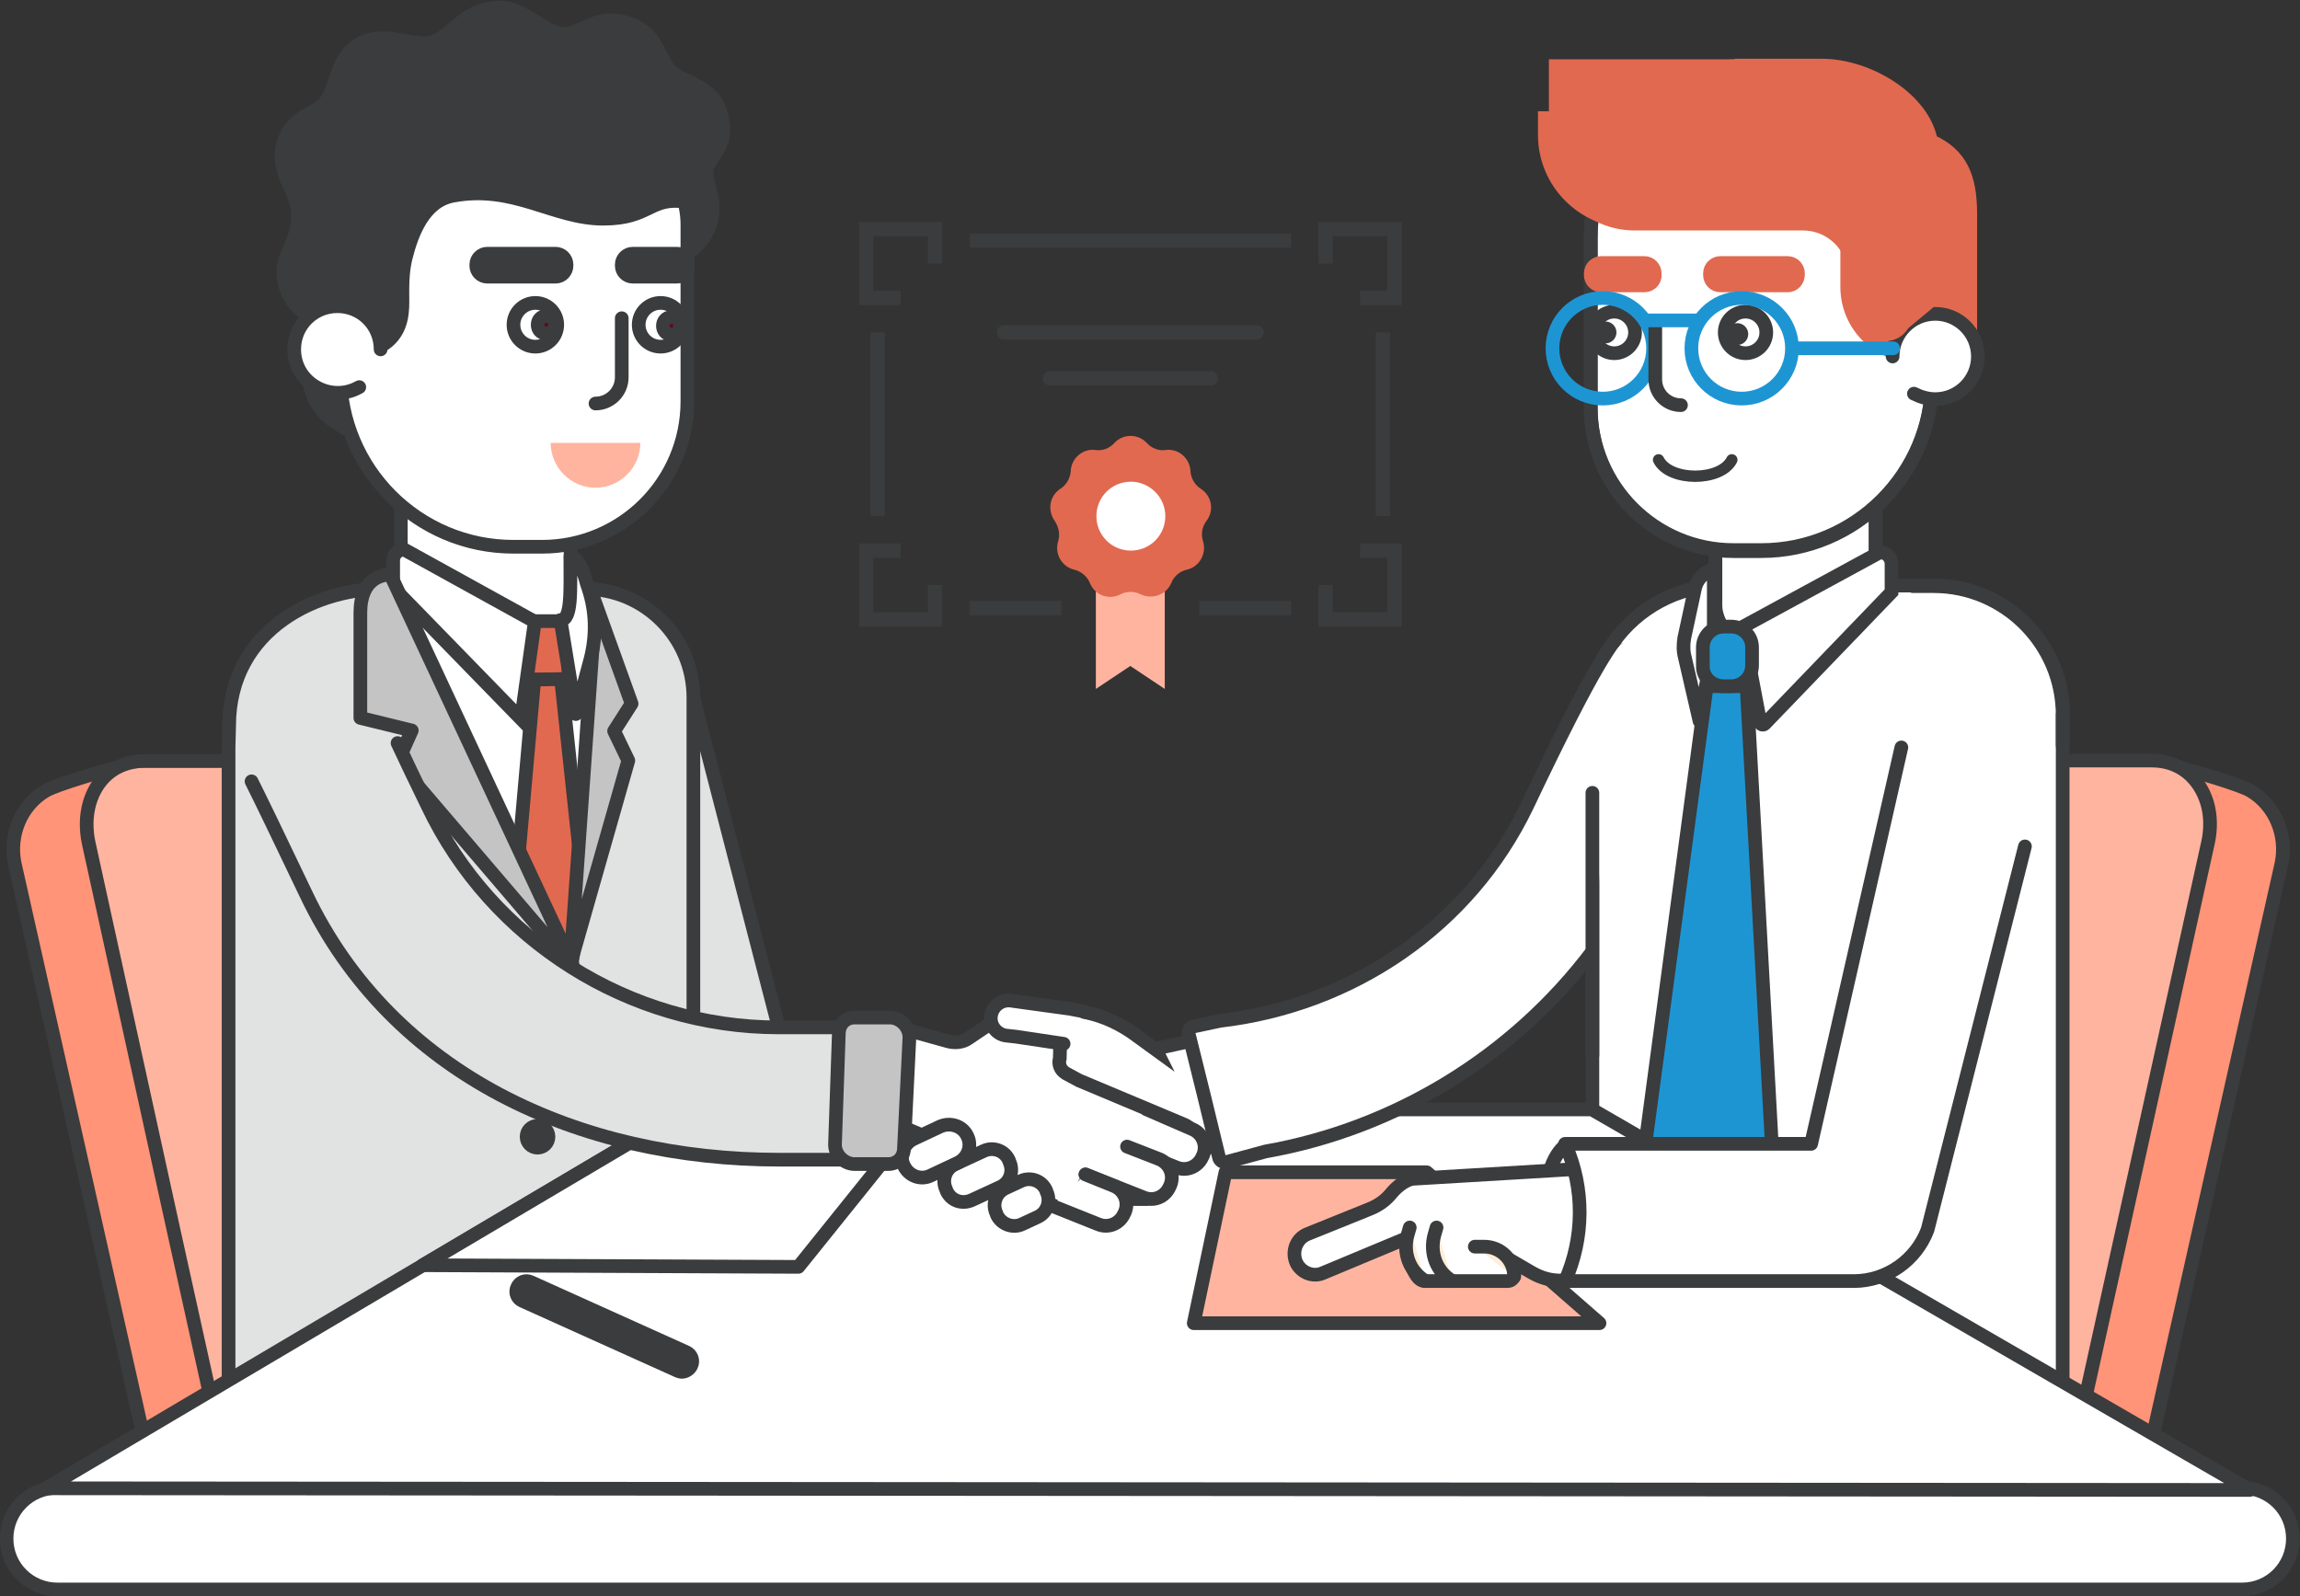 <?xml version="1.0" encoding="utf-8"?>
<!-- Generator: Adobe Illustrator 21.1.0, SVG Export Plug-In . SVG Version: 6.00 Build 0)  -->
<svg version="1.1" id="Calque_1" xmlns="http://www.w3.org/2000/svg" xmlns:xlink="http://www.w3.org/1999/xlink" x="0px" y="0px"
	 viewBox="0 0 420.6 291.9" style="enable-background:new 0 0 420.6 291.9;" xml:space="preserve">
<rect x="0" y="0" width="420.6" height="291.9" fill="#333333" stroke="none"/>
<style type="text/css">
	.st0{clip-path:url(#SVGID_2_);fill:#FFFFFF;}
	.st1{clip-path:url(#SVGID_2_);fill:none;stroke:#3A3C3D;stroke-width:2.5;stroke-linecap:round;stroke-miterlimit:10;}
	.st2{clip-path:url(#SVGID_2_);fill:#FF9478;}
	.st3{clip-path:url(#SVGID_2_);fill:none;stroke:#3A3C3D;stroke-width:2.5;stroke-miterlimit:10;}
	.st4{clip-path:url(#SVGID_2_);fill:#FFB4A0;}
	.st5{clip-path:url(#SVGID_2_);fill:#E1E2E2;}
	.st6{clip-path:url(#SVGID_2_);fill:#3A3C3D;}
	
		.st7{clip-path:url(#SVGID_2_);fill:none;stroke:#3A3C3D;stroke-width:2.5;stroke-linecap:round;stroke-linejoin:round;stroke-miterlimit:10;}
	.st8{clip-path:url(#SVGID_2_);fill:#E16950;}
	.st9{clip-path:url(#SVGID_2_);fill:#C4C4C5;}
	.st10{clip-path:url(#SVGID_2_);fill:none;stroke:#3A3C3D;stroke-width:2.5;stroke-linejoin:round;stroke-miterlimit:10;}
	.st11{clip-path:url(#SVGID_2_);fill:#CDE0DF;}
	.st12{clip-path:url(#SVGID_2_);fill:#B57261;}
	.st13{clip-path:url(#SVGID_2_);fill:#FCD3B6;}
	.st14{clip-path:url(#SVGID_2_);fill:none;stroke:#E16950;stroke-width:2.5;stroke-linecap:round;stroke-miterlimit:10;}
	.st15{clip-path:url(#SVGID_2_);fill:none;stroke:#1E95D3;stroke-width:2.5;stroke-linecap:round;stroke-miterlimit:10;}
	.st16{clip-path:url(#SVGID_2_);fill:#FFEDD9;}
	.st17{clip-path:url(#SVGID_2_);fill:#FF9F36;}
	.st18{clip-path:url(#SVGID_2_);fill:#640917;}
	.st19{clip-path:url(#SVGID_2_);fill:#1E95D3;}
	.st20{clip-path:url(#SVGID_2_);fill:none;stroke:#3A3C3D;stroke-width:2.075;stroke-linecap:round;stroke-miterlimit:10;}
	.st21{clip-path:url(#SVGID_2_);fill:none;stroke:#3A3C3D;stroke-width:2.625;stroke-miterlimit:10;}
	
		.st22{clip-path:url(#SVGID_2_);fill:none;stroke:#3A3C3D;stroke-width:2.625;stroke-linecap:round;stroke-linejoin:round;stroke-miterlimit:10;}
</style>
<g>
	<defs>
		<rect id="SVGID_1_" width="420.6" height="291.9"/>
	</defs>
	<clipPath id="SVGID_2_">
		<use xlink:href="#SVGID_1_"  style="overflow:visible;"/>
	</clipPath>
	<path class="st0" d="M410,290.7H10.5c-5.1,0-9.3-4.1-9.3-9.3c0-5.1,4.1-9.3,9.3-9.3H410c5.1,0,9.3,4.1,9.3,9.3
		C419.3,286.5,415.2,290.7,410,290.7"/>
	<path class="st1" d="M410,290.7H10.5c-5.1,0-9.3-4.1-9.3-9.3c0-5.1,4.1-9.3,9.3-9.3H410c5.1,0,9.3,4.1,9.3,9.3
		C419.3,286.5,415.2,290.7,410,290.7z"/>
	<path class="st2" d="M128.5,254.5L26.9,265.7L2.7,158c-1.1-5.2,1.1-10.7,5.7-13.4c1.9-1.1,10.4-3.6,13.9-4.5l67.7,4.3
		c6.9,0,12.6,5.6,12.6,12.6L128.5,254.5z"/>
	<path class="st3" d="M128.5,254.5L26.9,265.7L2.7,158c-1.1-5.2,1.1-10.7,5.7-13.4c1.9-1.1,10.4-3.6,13.9-4.5l67.7,4.3
		c6.9,0,12.6,5.6,12.6,12.6L128.5,254.5z"/>
	<path class="st4" d="M124.9,249.3l-57.6,5.4l-28.4,2.7l-7.4-33.5l-15.3-69.8c-0.5-2.4-0.5-4.9,0.2-7.3c1.2-4,4.1-6.9,8.4-7.5
		c0.5-0.1,1.1-0.1,1.7-0.1H98c6.9,0,12.6,5.6,12.6,12.6L124.9,249.3z"/>
	<path class="st3" d="M124.9,249.3l-57.6,5.4l-28.4,2.7l-7.4-33.5l-15.3-69.8c-0.5-2.4-0.5-4.9,0.2-7.3c1.2-4,4.1-6.9,8.4-7.5
		c0.5-0.1,1.1-0.1,1.7-0.1H98c6.9,0,12.6,5.6,12.6,12.6L124.9,249.3z"/>
	<path class="st2" d="M291.4,254.5L393,265.7L417.2,158c1.1-5.2-1.1-10.7-5.7-13.4c-1.9-1.1-10.4-3.6-13.9-4.5l-67.7,4.3
		c-6.9,0-12.6,5.6-12.6,12.6L291.4,254.5z"/>
	<path class="st3" d="M291.4,254.5L393,265.7L417.2,158c1.1-5.2-1.1-10.7-5.7-13.4c-1.9-1.1-10.4-3.6-13.9-4.5l-67.7,4.3
		c-6.9,0-12.6,5.6-12.6,12.6L291.4,254.5z"/>
	<path class="st4" d="M381,257.3l-86-8.1l14.3-97.5c0-6.9,5.6-12.6,12.6-12.6h71.6c5.2,0,8.7,3.2,10.1,7.7c0.7,2.3,0.7,4.9,0.2,7.2
		L381,257.3z"/>
	<path class="st3" d="M381,257.3l-86-8.1l14.3-97.5c0-6.9,5.6-12.6,12.6-12.6h71.6c5.2,0,8.7,3.2,10.1,7.7c0.7,2.3,0.7,4.9,0.2,7.2
		L381,257.3z"/>
	<polygon class="st5" points="126.8,127.6 142.4,187.9 134.7,211.7 126.8,193 114.2,137.9 	"/>
	<polygon class="st1" points="126.8,127.6 142.4,187.9 134.7,211.7 126.8,193 114.2,137.9 	"/>
	<path class="st5" d="M126.8,127.6v124.8H41.8V136.7l0.1-3.9c0-18,16.6-25.5,29-25.1H107C117.9,107.7,126.8,116.6,126.8,127.6"/>
	<path class="st3" d="M126.8,127.6v124.8H41.8V136.7l0.1-3.9c0-18,16.6-25.5,29-25.1H107C117.9,107.7,126.8,116.6,126.8,127.6z"/>
	<path class="st6" d="M100.2,207.9c0,1.1-0.9,2-2,2s-2-0.9-2-2c0-1.1,0.9-2,2-2S100.2,206.8,100.2,207.9"/>
	<circle class="st3" cx="98.3" cy="207.9" r="2"/>
	<polygon class="st0" points="104.1,108.8 104.1,166.5 75,110.8 	"/>
	<polygon class="st1" points="104.1,108.8 104.1,166.5 75,110.8 	"/>
	<polygon class="st0" points="107,109.2 111.3,130.2 104.5,176.6 69.1,113.2 	"/>
	<polygon class="st7" points="107,109.2 111.3,130.2 104.5,176.6 69.1,113.2 	"/>
	<path class="st0" d="M73.3,90.3c0,13.8,0,13.1,0,13.8c0.6,7.3,6.7,13,14.1,13h14.9c1,0,2.6-0.8,2.6-1.8L104.1,95L73.3,90.3z"/>
	<path class="st1" d="M73.3,90.3c0,13.8,0,13.1,0,13.8c0.6,7.3,6.7,13,14.1,13h14.9c1,0,2.6-0.8,2.6-1.8L104.1,95L73.3,90.3z"/>
	<path class="st8" d="M102.6,124.3h-6.3c-0.7,0-1.3-0.6-1.3-1.3l0.6-8.1c0-0.7,0.6-1.3,1.3-1.3h5.2c0.7,0,1.3,0.6,1.3,1.3l0.6,8.1
		C103.8,123.7,103.3,124.3,102.6,124.3"/>
	<path class="st1" d="M102.6,124.3h-6.3c-0.7,0-1.3-0.6-1.3-1.3l0.6-8.1c0-0.7,0.6-1.3,1.3-1.3h5.2c0.7,0,1.3,0.6,1.3,1.3l0.6,8.1
		C103.8,123.7,103.3,124.3,102.6,124.3z"/>
	<polygon class="st8" points="97.7,124.3 102.6,124.2 106.4,159.7 104.3,176.8 94.6,159.2 	"/>
	<polygon class="st1" points="97.7,124.3 102.6,124.2 106.4,159.7 104.3,176.8 94.6,159.2 	"/>
	<path class="st0" d="M72.8,108.4c-0.6-0.6-0.9-1.3-0.9-2.1v-3.8c0-1.1,0.9-2,2-2l23.9,13.2l-2.5,17.8L72.8,108.4z"/>
	<path class="st3" d="M72.8,108.4c-0.6-0.6-0.9-1.3-0.9-2.1v-3.8c0-1.1,0.9-2,2-2l23.9,13.2l-2.5,17.8L72.8,108.4z"/>
	<path class="st9" d="M104.5,176.6l-31.8-37.2l2.6-5.8l-9.4-2.3v-19.2c0-6.5,4.2-7,5.4-7l0.1,0l33.3,71.3L104.5,176.6z"/>
	<path class="st10" d="M104.5,176.6l-31.8-37.2l2.6-5.8l-9.4-2.3v-19.2c0-6.5,4.2-7,5.4-7l0.1,0l33.3,71.3L104.5,176.6z"/>
	<polygon class="st9" points="104.9,105.4 107.8,107.3 115.5,128.7 112.3,133.7 114.9,139.1 104.3,176.3 108.6,115.2 	"/>
	<polygon class="st10" points="104.9,105.4 107.8,107.3 115.5,128.7 112.3,133.7 114.9,139.1 104.3,176.3 108.6,115.2 	"/>
	<path class="st0" d="M105.3,130.6l-2.8-17.2c2.1,0,1.8-5.2,1.8-11.6c0,0,1.7-0.2,3,4.9l0.3,0.9c1.4,4.2,1.5,8.6,0.4,12.9
		L105.3,130.6z"/>
	<path class="st7" d="M105.3,130.6l-2.8-17.2c2.1,0,1.8-5.2,1.8-11.6c0,0,1.7-0.2,3,4.9l0.3,0.9c1.4,4.2,1.5,8.6,0.4,12.9
		L105.3,130.6z"/>
	<path class="st11" d="M100.2,177.6c0,1.1-0.9,2-2,2s-2-0.9-2-2c0-1.1,0.9-2,2-2S100.2,176.5,100.2,177.6"/>
	<circle class="st3" cx="98.3" cy="177.6" r="2"/>
	<path class="st12" d="M100.2,193c0,1.1-0.9,2-2,2s-2-0.9-2-2c0-1.1,0.9-2,2-2S100.2,191.9,100.2,193"/>
	<circle class="st3" cx="98.3" cy="193" r="2"/>
	<path class="st12" d="M100.2,223.1c0,1.1-0.9,2-2,2s-2-0.9-2-2c0-1.1,0.9-2,2-2S100.2,222,100.2,223.1"/>
	<circle class="st3" cx="98.3" cy="223.1" r="2"/>
	<path class="st0" d="M377.2,130.7v128l-86-27.6V130.7c0-13,10.6-23.6,23.6-23.6h38.9C366.6,107.1,377.2,117.7,377.2,130.7"/>
	<path class="st3" d="M377.2,130.7v128l-86-27.6V130.7c0-13,10.6-23.6,23.6-23.6h38.9C366.6,107.1,377.2,117.7,377.2,130.7z"/>
	<polygon class="st0" points="411.4,272.5 8.4,272.2 125.5,202.9 291.1,202.9 	"/>
	<polygon class="st7" points="411.4,272.5 8.4,272.2 125.5,202.9 291.1,202.9 	"/>
	<polygon class="st0" points="77.3,231.4 123.6,204 166.9,205.7 146,231.7 	"/>
	<polygon class="st7" points="77.3,231.4 123.6,204 166.9,205.7 146,231.7 	"/>
	<polygon class="st4" points="218.3,242 292.5,242 260.9,214.4 224.1,214.4 	"/>
	<polygon class="st7" points="218.3,242 292.5,242 260.9,214.4 224.1,214.4 	"/>
	<path class="st13" d="M190.3,190.2c1.3,0.2,2.5,0.9,3.3,1.9c0.5,0.6,0.6,1.4,0.3,2c0,0-0.1,0.7,0.1,1.1"/>
	<path class="st1" d="M190.3,190.2c1.3,0.2,2.5,0.9,3.3,1.9c0.5,0.6,0.6,1.4,0.3,2c0,0-0.1,0.7,0.1,1.1"/>
	<line class="st0" x1="182.5" y1="219.3" x2="209.6" y2="219.3"/>
	<line class="st7" x1="182.5" y1="219.3" x2="209.6" y2="219.3"/>
	<path class="st0" d="M184.9,191.2l-16.7,12.1l21.9,17.3l23.8-7.8c0.7-0.5,1.3-1,2-1.6l7.4-1.9l-4.7-19.1l-7.3,1.6l0.1,0.2l-3.3-2.4
		c-2.9-2.2-6.2-3.8-9.8-4.5"/>
	<path class="st1" d="M184.9,191.2l-16.7,12.1l21.9,17.3l23.8-7.8c0.7-0.5,1.3-1,2-1.6l7.4-1.9l-4.7-19.1l-7.3,1.6l0.1,0.2l-3.3-2.4
		c-2.9-2.2-6.2-3.8-9.8-4.5"/>
	<path class="st0" d="M198.3,216.5l1.5,0.6c1.5,0.6,2.1,2.5,1.4,3.9c-0.6,1.4-2.4,2-3.8,1.4l-2.3-0.9l-6.7-2.8l-8.1-3.5l-2.5-1
		c-3.2-1.3-5.9-3.4-8.1-6.1c0,0-6.6-2.8-7-3c0-0.1,0.1-0.2,0.1-0.2l3.2-16.5l7.2,2c1.3,0.4,2.8,0.3,3.9-0.5l4.3-2.9l1.8,0.1
		c0,0,3.2,1.6,3.3,1.7s7.4,1.3,7.4,1.3l-0.1,3.5c-0.3,1,0.1,2.1,1.1,2.7l2.4,1.3l19.3,8.1c1.6,0.7,2.2,2.5,1.3,4.1
		c-0.8,1.3-2.8,1.6-4.2,1l-4.8-1.9"/>
	<path class="st1" d="M198.3,216.5l1.5,0.6c1.5,0.6,2.1,2.5,1.4,3.9c-0.6,1.4-2.4,2-3.8,1.4l-2.3-0.9l-6.7-2.8l-8.1-3.5l-2.5-1
		c-3.2-1.3-5.9-3.4-8.1-6.1c0,0-6.6-2.8-7-3c0-0.1,0.1-0.2,0.1-0.2l3.2-16.5l7.2,2c1.3,0.4,2.8,0.3,3.9-0.5l4.3-2.9l1.8,0.1
		c0,0,3.2,1.6,3.3,1.7s7.4,1.3,7.4,1.3l-0.1,3.5c-0.3,1,0.1,2.1,1.1,2.7l2.4,1.3l19.3,8.1c1.6,0.7,2.2,2.5,1.3,4.1
		c-0.8,1.3-2.8,1.6-4.2,1l-4.8-1.9"/>
	<path class="st0" d="M173.1,217.8l-0.1-0.3c-0.8-1.7-0.1-3.8,1.7-4.6l5.2-2.4c1.7-0.8,3.8-0.1,4.6,1.7l0.1,0.3
		c0.8,1.7,0.1,3.8-1.7,4.6l-5.2,2.4C175.9,220.3,173.9,219.6,173.1,217.8"/>
	<path class="st1" d="M173.1,217.8l-0.1-0.3c-0.8-1.7-0.1-3.8,1.7-4.6l5.2-2.4c1.7-0.8,3.8-0.1,4.6,1.7l0.1,0.3
		c0.8,1.7,0.1,3.8-1.7,4.6l-5.2,2.4C175.9,220.3,173.9,219.6,173.1,217.8z"/>
	<path class="st0" d="M176.9,207.8L176.9,207.8c0.9,1.8,0.1,4-1.8,4.9l-4.9,2.3c-1.8,0.9-4,0.1-4.9-1.8c-0.9-1.8-0.1-4,1.8-4.9
		l4.9-2.3C173.9,205.2,176.1,206,176.9,207.8"/>
	<path class="st1" d="M176.9,207.8L176.9,207.8c0.9,1.8,0.1,4-1.8,4.9l-4.9,2.3c-1.8,0.9-4,0.1-4.9-1.8c-0.9-1.8-0.1-4,1.8-4.9
		l4.9-2.3C173.9,205.2,176.1,206,176.9,207.8"/>
	<path class="st0" d="M182.3,222.2l-0.1-0.3c-0.8-1.7-0.1-3.8,1.7-4.6l2.8-1.3c1.7-0.8,3.8-0.1,4.6,1.7l0.1,0.3
		c0.8,1.7,0.1,3.8-1.7,4.6l-2.8,1.3C185.2,224.7,183.1,223.9,182.3,222.2"/>
	<path class="st1" d="M182.3,222.2l-0.1-0.3c-0.8-1.7-0.1-3.8,1.7-4.6l2.8-1.3c1.7-0.8,3.8-0.1,4.6,1.7l0.1,0.3
		c0.8,1.7,0.1,3.8-1.7,4.6l-2.8,1.3C185.2,224.7,183.1,223.9,182.3,222.2z"/>
	<path class="st0" d="M291.2,174c-14.5,19.2-36,32.4-59.8,36.6l-7,1.9c-0.7,0.2-1.4-0.2-1.5-0.9c-1-4.2-4.4-18.1-5.5-22.4
		c-0.2-0.7,0.3-1.4,1-1.5l4.7-1c24.1-2.8,45.6-17.2,56.2-39.4c13-27.4,15.8-30.1,17.5-31.9"/>
	<path class="st3" d="M291.2,174c-14.5,19.2-36,32.4-59.8,36.6l-7,1.9c-0.7,0.2-1.4-0.2-1.5-0.9c-1-4.2-4.4-18.1-5.5-22.4
		c-0.2-0.7,0.3-1.4,1-1.5l4.7-1c24.1-2.8,45.6-17.2,56.2-39.4c13-27.4,15.8-30.1,17.5-31.9"/>
	<path class="st5" d="M72.7,135.9c1.5,3.2,3.3,7,5.5,11.5c11.7,24.6,36.9,40.5,64.2,40.5h22.3c2,0,0.5,2.3-0.1,4.3l-1.4,17.8
		c-0.4,1.2-1.6,2.1-2.8,2.1h-17.9c-36.5,0-70.8-15.5-86.5-48.5c-5.2-10.9-8.2-17.1-10-20.7"/>
	<path class="st1" d="M72.7,135.9c1.5,3.2,3.3,7,5.5,11.5c11.7,24.6,36.9,40.5,64.2,40.5h22.3c2,0,0.5,2.3-0.1,4.3l-1.4,17.8
		c-0.4,1.2-1.6,2.1-2.8,2.1h-17.9c-36.5,0-70.8-15.5-86.5-48.5c-5.2-10.9-8.2-17.1-10-20.7"/>
	<path class="st9" d="M156.3,186.1h6.4c2,0,3.7,1.8,3.6,3.8l-1,20.3c-0.1,1.6-1.3,2.7-2.9,2.7h-6.1c-2,0-3.7-1.8-3.6-3.7l0.7-20.3
		C153.5,187.2,154.7,186.1,156.3,186.1"/>
	<path class="st3" d="M156.3,186.1h6.4c2,0,3.7,1.8,3.6,3.8l-1,20.3c-0.1,1.6-1.3,2.7-2.9,2.7h-6.1c-2,0-3.7-1.8-3.6-3.7l0.7-20.3
		C153.5,187.2,154.7,186.1,156.3,186.1z"/>
	<path class="st0" d="M209.7,202.9l8.3,3.6c1.9,0.8,2.8,2.9,2,4.8l-0.1,0.2c-0.8,1.9-2.9,2.8-4.8,2l-8.5-3.4"/>
	<path class="st1" d="M209.7,202.9l8.3,3.6c1.9,0.8,2.8,2.9,2,4.8l-0.1,0.2c-0.8,1.9-2.9,2.8-4.8,2l-8.5-3.4"/>
	<path class="st0" d="M206.1,209.7l5.9,2.3c1.9,0.8,2.8,2.9,2,4.8l-0.1,0.2c-0.8,1.9-2.9,2.8-4.8,2l-10.6-4.2"/>
	<path class="st1" d="M206.1,209.7l5.9,2.3c1.9,0.8,2.8,2.9,2,4.8l-0.1,0.2c-0.8,1.9-2.9,2.8-4.8,2l-10.6-4.2"/>
	<path class="st0" d="M198.5,214.8l5.2,2.1c1.9,0.8,2.8,2.9,2,4.8l-0.1,0.2c-0.8,1.9-2.9,2.8-4.8,2l-8.5-3.4"/>
	<path class="st1" d="M198.5,214.8l5.2,2.1c1.9,0.8,2.8,2.9,2,4.8l-0.1,0.2c-0.8,1.9-2.9,2.8-4.8,2l-8.5-3.4"/>
	<path class="st0" d="M295.1,117.4c4.3-6.1,11.7-10.3,19.7-10.3h38.9c13,0,23.6,10.6,23.6,23.6"/>
	<path class="st1" d="M295.1,117.4c4.3-6.1,11.7-10.3,19.7-10.3h38.9c13,0,23.6,10.6,23.6,23.6"/>
	<line class="st0" x1="291.2" y1="193" x2="291.2" y2="145"/>
	<line class="st1" x1="291.2" y1="193" x2="291.2" y2="145"/>
	<path class="st13" d="M343,94.8v10.9c0,0.4,0,0.7,0,1.1c-4.4,2.4-9.4,3.7-14.7,3.7h-5.1c-3.3,0-6.5-0.6-9.5-1.8c0,0-0.1,0-0.1,0
		v-9.4l0.1,0L343,94.8z"/>
	<path class="st1" d="M377.2,136.3v-5.5c0-13-10.6-23.6-23.6-23.6h-3.8"/>
	<path class="st0" d="M343,93.7v12.1c0,0.4,0,0.7,0,1.1c-0.6,6.9-6.3,12.3-13.4,12.3l-6.7,1.9c-0.9,1.3-2.8,1.1-3.4-0.4
		c-2-5.2-5.8-1-5.8-4.4V98.1L343,93.7z"/>
	<path class="st1" d="M343,93.7v12.1c0,0.4,0,0.7,0,1.1c-0.6,6.9-6.3,12.3-13.4,12.3l-6.7,1.9c-0.9,1.3-2.8,1.1-3.4-0.4
		c-2-5.2-5.8-1-5.8-4.4V98.1L343,93.7z"/>
	<path class="st1" d="M343,93.7v12.1c0,0.4,0,0.7,0,1.1c-0.6,6.9-6.3,12.3-13.4,12.3l-8.1,2.7c-0.7,1.1-2.3,0.9-2.8-0.3
		c-2-5-5-7.4-5-10.9V98.1L343,93.7z"/>
	<path class="st0" d="M353.3,47.9l0,21.7c0,17.2-14,31.2-31.2,31.2H317c-14.4,0-26.1-11.7-26.1-26.1v-28v-3.2
		c0-17.2,14-31.2,31.2-31.2c17.2,0,31.2,14,31.2,31.2v7.1"/>
	<path class="st1" d="M353.3,47.9l0,21.7c0,17.2-14,31.2-31.2,31.2H317c-14.4,0-26.1-11.7-26.1-26.1v-28v-3.2
		c0-17.2,14-31.2,31.2-31.2c17.2,0,31.2,14,31.2,31.2v7.1"/>
	<path class="st0" d="M345.9,108.3v-5.2c0-1.1-0.9-2.1-2.1-2.1l-25.2,13.7l3.3,17.4c0,0.4,0.5,0.6,0.8,0.3L345.9,108.3z"/>
	<path class="st1" d="M345.9,108.3v-5.2c0-1.1-0.9-2.1-2.1-2.1l-25.2,13.7l3.3,17.4c0,0.4,0.5,0.6,0.8,0.3L345.9,108.3z"/>
	<path class="st0" d="M313.4,117.4l-2.6,14.5l-2.7-11.7c-0.3-1.1-0.3-2.3-0.1-3.5l1.9-8.8c0.5-3,3.5-3.9,3.5-3.9L313.4,117.4z"/>
	<path class="st7" d="M313.4,117.4l-2.6,14.5l-2.7-11.7c-0.3-1.1-0.3-2.3-0.1-3.5l1.9-8.8c0.5-3,3.5-3.9,3.5-3.9L313.4,117.4z"/>
	<path class="st1" d="M353.3,47.7l0,21.7c0,17.2-14,31.2-31.2,31.2H317c-14.4,0-26.1-11.7-26.1-26.1v-28v-3.2
		c0-17.2,14-31.2,31.2-31.2c17.2,0,31.2,14,31.2,31.2v7.1"/>
	<path class="st8" d="M326.9,52.2h-12.3c-1.1,0-1.9-0.9-1.9-1.9V50c0-1.1,0.9-1.9,1.9-1.9h12.3c1.1,0,1.9,0.9,1.9,1.9v0.2
		C328.8,51.3,328,52.2,326.9,52.2"/>
	<path class="st14" d="M326.9,52.2h-12.3c-1.1,0-1.9-0.9-1.9-1.9V50c0-1.1,0.9-1.9,1.9-1.9h12.3c1.1,0,1.9,0.9,1.9,1.9v0.2
		C328.8,51.3,328,52.2,326.9,52.2z"/>
	<path class="st8" d="M318.5,12.1c-15.4,0-24.2,8.8-24.2,24.1l2.4,0.9l14.5,2.7c4.2,0,7.7-2.5,9.2-6.1c1-2.3,3.1-3.9,5.6-3.9l0.5,0
		c6.2,0,11.3,5.1,11.3,11.3v11.4c0,7,5.7,12.6,12.6,12.6h9.9v-26c0-6.5-1.6-10.8-7.2-13.3c-1.4-7.7-11.5-13.8-19.9-13.8H318.5z"/>
	<path class="st14" d="M318.5,12.1c-15.4,0-24.2,8.8-24.2,24.1l2.4,0.9l14.5,2.7c4.2,0,7.7-2.5,9.2-6.1c1-2.3,3.1-3.9,5.6-3.9l0.5,0
		c6.2,0,11.3,5.1,11.3,11.3v11.4c0,7,5.7,12.6,12.6,12.6h9.9v-26c0-6.5-1.6-10.8-7.2-13.3c-1.4-7.7-11.5-13.8-19.9-13.8H318.5z"/>
	<path class="st8" d="M300.7,52.2h-7.9c-1.1,0-1.9-0.9-1.9-1.9V50c0-1.1,0.9-1.9,1.9-1.9h7.9c1.1,0,1.9,0.9,1.9,1.9v0.2
		C302.7,51.3,301.8,52.2,300.7,52.2"/>
	<path class="st14" d="M300.7,52.2h-7.9c-1.1,0-1.9-0.9-1.9-1.9V50c0-1.1,0.9-1.9,1.9-1.9h7.9c1.1,0,1.9,0.9,1.9,1.9v0.2
		C302.7,51.3,301.8,52.2,300.7,52.2z"/>
	<path class="st0" d="M286.4,209.4c0,0-4.3,2.4-3.8,13c0.5,10.6,3.7,11.9,3.7,11.9l5.9-9.7L286.4,209.4z"/>
	<path class="st7" d="M286.4,209.4c0,0-4.3,2.4-3.8,13c0.5,10.6,3.7,11.9,3.7,11.9l5.9-9.7L286.4,209.4z"/>
	<path class="st0" d="M346.1,65.2c0-4.3,3.5-7.8,7.8-7.8c4.3,0,7.8,3.5,7.8,7.8c0,4.3-3.5,7.8-7.8,7.8c-1.4,0-2.7-0.4-3.9-1"/>
	<path class="st1" d="M346.1,65.2c0-4.3,3.5-7.8,7.8-7.8c4.3,0,7.8,3.5,7.8,7.8c0,4.3-3.5,7.8-7.8,7.8c-1.4,0-2.7-0.4-3.9-1"/>
	<path class="st0" d="M315.4,60.8c0,2.1,1.7,3.8,3.8,3.8c2.1,0,3.8-1.7,3.8-3.8c0-2.1-1.7-3.8-3.8-3.8
		C317.1,57,315.4,58.7,315.4,60.8"/>
	<circle class="st1" cx="319.2" cy="60.8" r="3.8"/>
	<path class="st0" d="M291.4,60.8c0,2.1,1.7,3.8,3.8,3.8c2.1,0,3.8-1.7,3.8-3.8c0-2.1-1.7-3.8-3.8-3.8
		C293.1,57,291.4,58.7,291.4,60.8"/>
	<circle class="st1" cx="295.2" cy="60.8" r="3.8"/>
	<path class="st6" d="M319.7,61.1c0,1.1-0.9,2-2,2c-1.1,0-2-0.9-2-2c0-1.1,0.9-2,2-2C318.8,59.1,319.7,60,319.7,61.1"/>
	<path class="st6" d="M295.6,60.8c0,1.1-0.9,2-2,2c-1.1,0-2-0.9-2-2c0-1.1,0.9-2,2-2C294.7,58.8,295.6,59.7,295.6,60.8"/>
	<path class="st8" d="M353.9,36.9c0-13.7-11.1-24.8-24.8-24.8H329h-44.5v14.4c0,7.9,6.4,14.4,14.4,14.4h30.8c4.5,0,8.3,3.1,9.3,7.5
		l2.2,9.9c0.7,3.3,5.2,3.9,6.8,0.9l6-5V36.9L353.9,36.9z"/>
	<path class="st14" d="M353.9,36.9c0-13.7-11.1-24.8-24.8-24.8H329h-44.5v14.4c0,7.9,6.4,14.4,14.4,14.4h30.8c4.5,0,8.3,3.1,9.3,7.5
		l2.2,9.9c0.7,3.3,5.2,3.9,6.8,0.9l6-5V36.9L353.9,36.9z"/>
	<path class="st8" d="M296.3,21.6h-13.8v3.1c0,8.7,7.1,15.8,15.8,15.8"/>
	<path class="st14" d="M296.3,21.6h-13.8v3.1c0,8.7,7.1,15.8,15.8,15.8"/>
	<circle class="st15" cx="293.1" cy="63.7" r="9.2"/>
	<circle class="st15" cx="318.5" cy="63.7" r="9.2"/>
	<path class="st0" d="M288.3,213.8l-30.1,1.8c-1.6,0.4-3,1.7-3.9,2.8c-1,1.2-2.3,2.1-3.8,2.7l-11.4,4.6c-2,0.8-2.9,3.1-2.1,5.1
		c0.8,1.9,3.1,2.9,5,2l15.1-6.3c0.3,2,1.1,7.8,3.5,7.8h15.1c0.7,0,1.3-0.6,1.2-1.4l-0.3-2.2l3.6,2.1c1.6,0.9,3.3,1.4,5.1,1.4h1
		c1.5-0.7,2.9-3.8,4.6-3.8l6.4-0.1L288.3,213.8z"/>
	<path class="st1" d="M288.3,213.8l-30.1,1.8c-1.6,0.4-3,1.7-3.9,2.8c-1,1.2-2.3,2.1-3.8,2.7l-11.4,4.6c-2,0.8-2.9,3.1-2.1,5.1
		c0.8,1.9,3.1,2.9,5,2l15.1-6.3c0.3,2,1.1,7.8,3.5,7.8h15.1c0.7,0,1.3-0.6,1.2-1.4l-0.3-2.2l3.6,2.1c1.6,0.9,3.3,1.4,5.1,1.4h1
		c1.5-0.7,2.9-3.8,4.6-3.8l6.4-0.1L288.3,213.8z"/>
	<path class="st16" d="M260.7,234.3L260.7,234.3c-2.9-1.7-4.2-5.1-3.3-8.4l0.4-1.4"/>
	<path class="st1" d="M260.7,234.3L260.7,234.3c-2.9-1.7-4.2-5.1-3.3-8.4l0.4-1.4"/>
	<path class="st16" d="M265.6,234.3L265.6,234.3c-2.9-1.7-4.2-5.1-3.3-8.4l0.4-1.4"/>
	<path class="st1" d="M265.6,234.3L265.6,234.3c-2.9-1.7-4.2-5.1-3.3-8.4l0.4-1.4"/>
	<path class="st16" d="M269.7,228h1.7c3,0,5.5,2.4,5.5,5.5"/>
	<path class="st1" d="M269.7,228h1.7c3,0,5.5,2.4,5.5,5.5"/>
	<line class="st0" x1="328.6" y1="209.2" x2="337.3" y2="209.2"/>
	<line class="st7" x1="328.6" y1="209.2" x2="337.3" y2="209.2"/>
	<line class="st17" x1="96.3" y1="236.2" x2="124.7" y2="249"/>
	<line class="st1" x1="96.3" y1="236.2" x2="124.7" y2="249"/>
	<path class="st6" d="M124.7,250.9c-0.3,0-0.5-0.1-0.8-0.2l-28.4-12.8c-0.9-0.4-1.4-1.5-0.9-2.5c0.4-0.9,1.5-1.4,2.5-0.9l28.4,12.8
		c0.9,0.4,1.4,1.5,0.9,2.5C126.1,250.4,125.4,250.9,124.7,250.9"/>
	<path class="st1" d="M124.7,250.9c-0.3,0-0.5-0.1-0.8-0.2l-28.4-12.8c-0.9-0.4-1.4-1.5-0.9-2.5c0.4-0.9,1.5-1.4,2.5-0.9l28.4,12.8
		c0.9,0.4,1.4,1.5,0.9,2.5C126.1,250.4,125.4,250.9,124.7,250.9z"/>
	<path class="st6" d="M119.7,49.5c2.2-2.7,7-1.5,9.7-7.4c2.6-5.7-1.1-8.6,0-11.9l-14.2-5.7l-4.6,23.4L119.7,49.5z"/>
	<path class="st3" d="M119.7,49.5c2.2-2.7,7-1.5,9.7-7.4c2.6-5.7-1.1-8.6,0-11.9l-14.2-5.7l-4.6,23.4L119.7,49.5z"/>
	<path class="st6" d="M58.8,59.8c0.4,3.5-3.9,6-1.7,12.1c2.2,5.9,6.6,5.7,8.4,8.5l14.1-6L66.3,54.5L58.8,59.8z"/>
	<path class="st3" d="M58.8,59.8c0.4,3.5-3.9,6-1.7,12.1c2.2,5.9,6.6,5.7,8.4,8.5l14.1-6L66.3,54.5L58.8,59.8z"/>
	<path class="st0" d="M60,46.2c0,0,2.2,22.1,2.2,22.1c0,17.5,14.2,31.7,31.7,31.7h5.2c14.7,0,26.6-11.9,26.6-26.6V45v-3.9
		c0-9-7.3-16.3-16.3-16.3l-30.9,0c-9,0-18.5,7.3-18.5,16.3l2.2,7.8"/>
	<path class="st1" d="M60,46.2c0,0,2.2,22.1,2.2,22.1c0,17.5,14.2,31.7,31.7,31.7h5.2c14.7,0,26.6-11.9,26.6-26.6V45v-3.9
		c0-9-7.3-16.3-16.3-16.3l-30.9,0c-9,0-18.5,7.3-18.5,16.3l2.2,7.8"/>
	<path class="st1" d="M108.9,73.8c2.6,0,4.8-2.1,4.8-4.8V58.2"/>
	<path class="st6" d="M89.1,50.6h12.5c1.1,0,2-0.9,2-2v-0.2c0-1.1-0.9-2-2-2H89.1c-1.1,0-2,0.9-2,2v0.2C87.1,49.7,88,50.6,89.1,50.6
		"/>
	<path class="st1" d="M89.1,50.6h12.5c1.1,0,2-0.9,2-2v-0.2c0-1.1-0.9-2-2-2H89.1c-1.1,0-2,0.9-2,2v0.2C87.1,49.7,88,50.6,89.1,50.6
		z"/>
	<path class="st6" d="M126.4,36.9c-0.3,0-0.6,0-0.9,0c-6.8-1-6.5,3.1-15.2,3.1c-9.1,0-16.3-6.3-27.5-4.2c-5.3,1-7.5,6.9-8.6,11.3
		c-1,4-0.4,7.9-0.7,10c-0.6,6.2-5.9,6.9-5.9,6.9c-0.8,3.6-6.2,1.8-7.9-1.6L57.1,58c0,0-4.3-1.4-5.2-7c-0.7-4.5,2.7-6.2,2.6-12
		c-0.1-4.2-4.2-7.5-2.7-12.7c1.6-5.6,6.4-5.4,7.9-7.9c2.4-4.1,1.9-8.3,6.5-10.6c4.4-2.2,9.4,0.9,12.8-0.1c3.6-1,5.7-6,11.9-6.3
		c4.8-0.3,8.2,4.4,12,4.8c3.3,0.3,5.9-3.9,11.9-2c6.2,2,5.5,7.4,8.5,9.3c3.5,2.2,7.4,2.7,8.6,7.5c1.4,5.5-1.4,6.7-2.4,9.4"/>
	<path class="st3" d="M126.4,36.9c-0.3,0-0.6,0-0.9,0c-6.8-1-6.5,3.1-15.2,3.1c-9.1,0-16.3-6.3-27.5-4.2c-5.3,1-7.5,6.9-8.6,11.3
		c-1,4-0.4,7.9-0.7,10c-0.6,6.2-5.9,6.9-5.9,6.9c-0.8,3.6-6.2,1.8-7.9-1.6L57.1,58c0,0-4.3-1.4-5.2-7c-0.7-4.5,2.7-6.2,2.6-12
		c-0.1-4.2-4.2-7.5-2.7-12.7c1.6-5.6,6.4-5.4,7.9-7.9c2.4-4.1,1.9-8.3,6.5-10.6c4.4-2.2,9.4,0.9,12.8-0.1c3.6-1,5.7-6,11.9-6.3
		c4.8-0.3,8.2,4.4,12,4.8c3.3,0.3,5.9-3.9,11.9-2c6.2,2,5.5,7.4,8.5,9.3c3.5,2.2,7.4,2.7,8.6,7.5c1.4,5.5-1.4,6.7-2.4,9.4"/>
	<path class="st6" d="M115.7,50.6h8.1c1.1,0,2-0.9,2-2v-0.2c0-1.1-0.9-2-2-2h-8.1c-1.1,0-2,0.9-2,2v0.2
		C113.7,49.7,114.6,50.6,115.7,50.6"/>
	<path class="st1" d="M115.7,50.6h8.1c1.1,0,2-0.9,2-2v-0.2c0-1.1-0.9-2-2-2h-8.1c-1.1,0-2,0.9-2,2v0.2
		C113.7,49.7,114.6,50.6,115.7,50.6z"/>
	<path class="st0" d="M69.6,63.9c0-4.4-3.5-7.9-7.9-7.9s-7.9,3.5-7.9,7.9c0,6.1,6.6,9.9,11.9,6.9"/>
	<path class="st1" d="M69.6,63.9c0-4.4-3.5-7.9-7.9-7.9s-7.9,3.5-7.9,7.9c0,6.1,6.6,9.9,11.9,6.9"/>
	<path class="st0" d="M101.9,59.4c0,2.2-1.8,4-4,4c-2.2,0-4-1.8-4-4c0-2.2,1.8-4,4-4C100.1,55.4,101.9,57.2,101.9,59.4"/>
	<circle class="st1" cx="97.9" cy="59.4" r="4"/>
	<path class="st0" d="M124.8,59.4c0,2.2-1.8,4-4,4c-2.2,0-4-1.8-4-4c0-2.2,1.8-4,4-4C123,55.4,124.8,57.2,124.8,59.4"/>
	<circle class="st1" cx="120.8" cy="59.4" r="4"/>
	<path class="st18" d="M99.9,61c-2.1,0-2.1-3.2,0-3.2C102,57.7,102,61,99.9,61"/>
	<path class="st1" d="M99.9,61c-2.1,0-2.1-3.2,0-3.2C102,57.7,102,61,99.9,61z"/>
	<path class="st18" d="M122.8,61.2c-2.1,0-2.1-3.2,0-3.2C124.9,57.9,124.9,61.2,122.8,61.2"/>
	<path class="st1" d="M122.8,61.2c-2.1,0-2.1-3.2,0-3.2C124.9,57.9,124.9,61.2,122.8,61.2z"/>
	<path class="st4" d="M108.9,89.2c4.5,0,8.2-3.7,8.2-8.2h-16.4C100.7,85.5,104.4,89.2,108.9,89.2"/>
	<polygon class="st19" points="300.5,212.1 311.3,223.4 324.3,214.6 319.4,125.5 312.1,125.5 	"/>
	<polygon class="st1" points="300.5,212.1 311.3,223.4 324.3,214.6 319.4,125.5 312.1,125.5 	"/>
	<path class="st19" d="M315.2,125.5h1.4c2.1,0,3.8-1.7,3.8-3.8v-3.3c0-2.1-1.7-3.8-3.8-3.8h-1.4c-2.1,0-3.8,1.7-3.8,3.8v3.3
		C311.3,123.8,313,125.5,315.2,125.5"/>
	<path class="st1" d="M315.2,125.5h1.4c2.1,0,3.8-1.7,3.8-3.8v-3.3c0-2.1-1.7-3.8-3.8-3.8h-1.4c-2.1,0-3.8,1.7-3.8,3.8v3.3
		C311.3,123.8,313,125.5,315.2,125.5z"/>
	<path class="st3" d="M129.4,42.1c2.6-5.7-1.4-8.5-0.1-12"/>
	<path class="st0" d="M370.3,154.8l-17.8,70.1c-2.1,5.6-7.5,9.4-13.5,9.4h-52.8c3.5-7.9,3.6-16.9,0.1-24.9l-0.1-0.2h45l16.5-72.5"/>
	<path class="st7" d="M370.3,154.8l-17.8,70.1c-2.1,5.6-7.5,9.4-13.5,9.4h-52.8c3.5-7.9,3.6-16.9,0.1-24.9l-0.1-0.2h45l16.5-72.5"/>
	<line class="st15" x1="328.5" y1="63.7" x2="346.2" y2="63.7"/>
	<path class="st1" d="M307.4,74.1c-2.6,0-4.7-2.1-4.7-4.7V58.8"/>
	<line class="st15" x1="301" y1="58.6" x2="310.2" y2="58.6"/>
	<path class="st0" d="M198.3,185l-2.6-0.5l-10.9-1.5c-1.8-0.2-3.4,1.1-3.6,2.9c-0.2,1.7,1.1,3.3,2.8,3.5l1.8,0.2l8.7,1.3"/>
	<path class="st1" d="M198.3,185l-2.6-0.5l-10.9-1.5c-1.8-0.2-3.4,1.1-3.6,2.9c-0.2,1.7,1.1,3.3,2.8,3.5l1.8,0.2l8.7,1.3"/>
	<path class="st20" d="M303.3,84.1c2,4,11.4,4,13.4,0"/>
	<polyline class="st21" points="164.7,54.5 158.4,54.5 158.4,41.9 171,41.9 171,48.2 	"/>
	<polyline class="st21" points="248.7,54.5 255,54.5 255,41.9 242.4,41.9 242.4,48.2 	"/>
	<line class="st21" x1="177.3" y1="44" x2="236.1" y2="44"/>
	<polyline class="st21" points="164.7,100.7 158.4,100.7 158.4,113.3 171,113.3 171,107 	"/>
	<polyline class="st21" points="248.7,100.7 255,100.7 255,113.3 242.4,113.3 242.4,107 	"/>
	<line class="st21" x1="177.3" y1="111.2" x2="194.1" y2="111.2"/>
	<line class="st21" x1="219.3" y1="111.2" x2="236.1" y2="111.2"/>
	<line class="st21" x1="160.5" y1="60.8" x2="160.5" y2="94.4"/>
	<line class="st21" x1="252.9" y1="60.8" x2="252.9" y2="94.4"/>
	<polyline class="st4" points="200.4,105 200.4,126 206.7,121.8 213,126 213,105 	"/>
	<line class="st22" x1="183.6" y1="60.8" x2="229.8" y2="60.8"/>
	<line class="st22" x1="192" y1="69.2" x2="221.4" y2="69.2"/>
	<path class="st8" d="M209.7,81L209.7,81c0.9,1,2.2,1.5,3.5,1.3c2.3-0.3,4.4,1.5,4.5,3.9c0.1,1.3,0.8,2.5,1.9,3.2c2,1.3,2.5,4,1,5.9
		c-0.8,1.1-1,2.4-0.6,3.7c0.7,2.3-0.7,4.7-3,5.2c-1.3,0.3-2.3,1.2-2.8,2.4c-0.9,2.2-3.5,3.1-5.6,2.1c-1.2-0.6-2.5-0.6-3.7,0
		c-2.1,1.1-4.7,0.2-5.6-2.1c-0.5-1.2-1.6-2.1-2.8-2.4c-2.3-0.5-3.7-2.9-3-5.2c0.4-1.3,0.1-2.6-0.6-3.7c-1.4-1.9-1-4.6,1-5.9
		c1.1-0.7,1.8-1.9,1.9-3.2c0.1-2.4,2.2-4.2,4.5-3.9c1.3,0.2,2.6-0.3,3.5-1.3C205.4,79.3,208.1,79.3,209.7,81"/>
	<path class="st0" d="M213.1,94.4c0,3.5-2.8,6.3-6.3,6.3c-3.5,0-6.3-2.8-6.3-6.3c0-3.5,2.8-6.3,6.3-6.3
		C210.2,88.1,213.1,90.9,213.1,94.4"/>
</g>
</svg>
